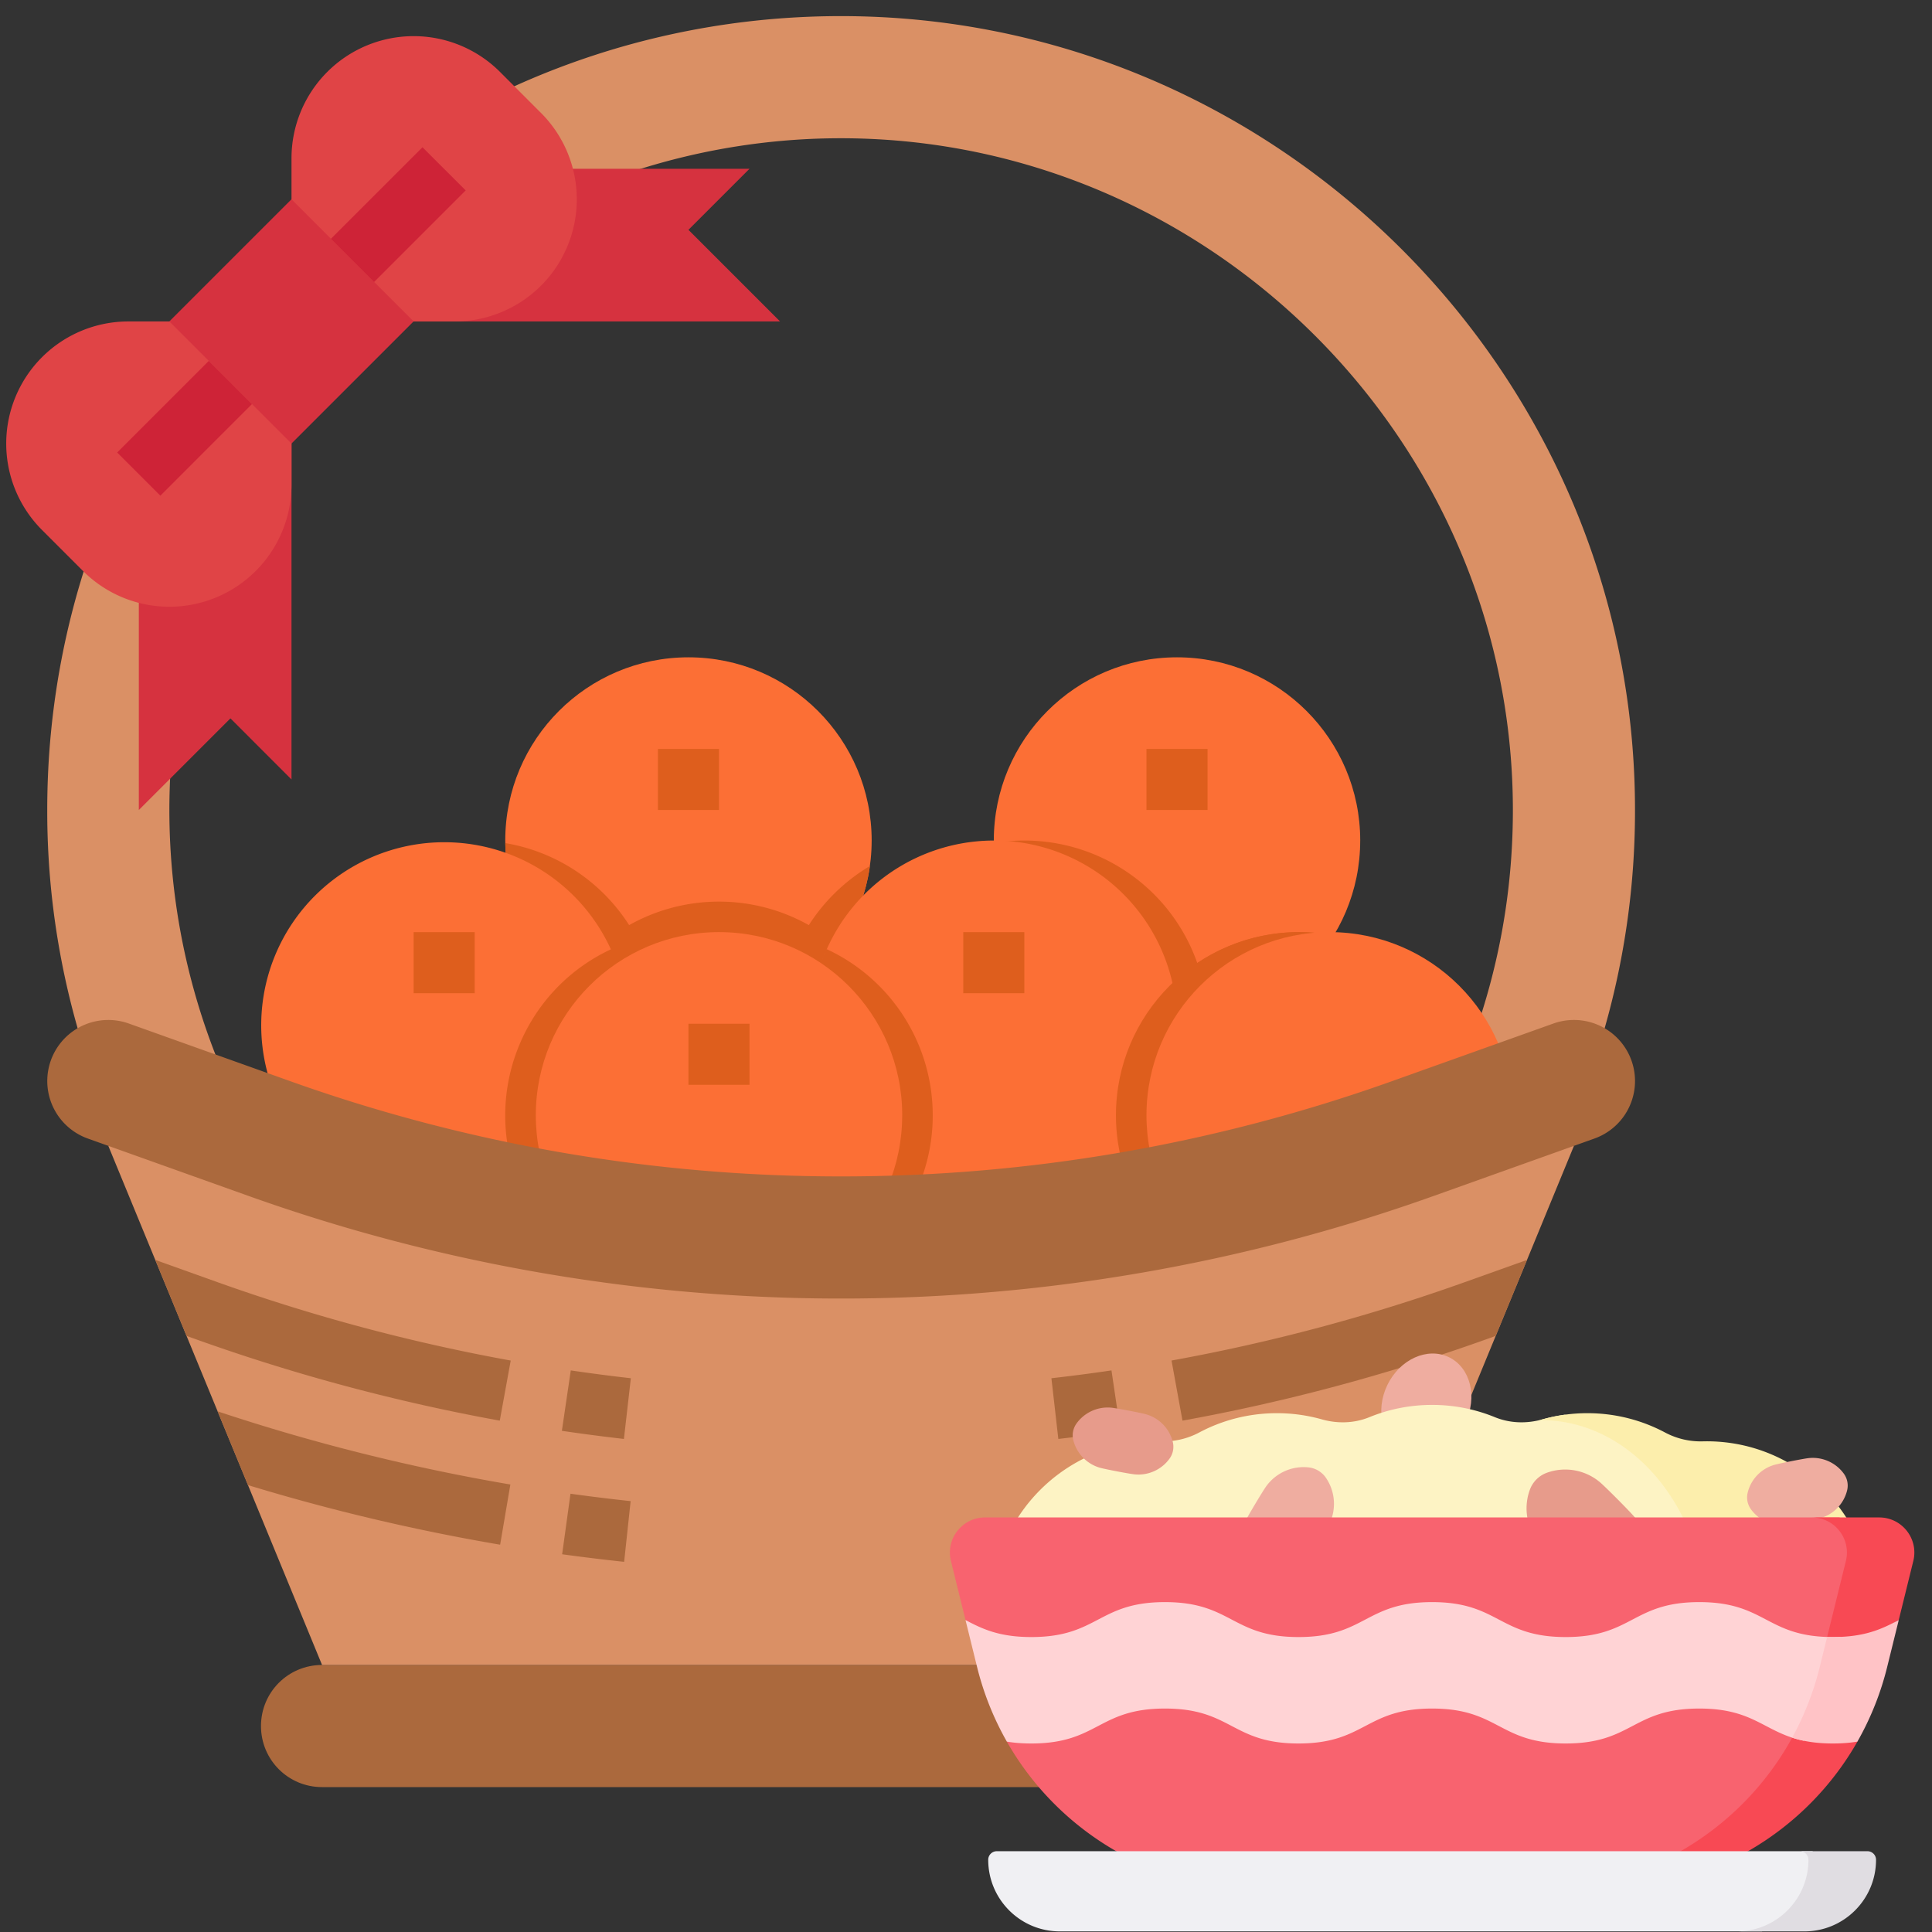 <svg xmlns="http://www.w3.org/2000/svg" fill-rule="evenodd" stroke-linejoin="round" stroke-miterlimit="2" clip-rule="evenodd" viewBox="0 0 120 120"><rect x="0" y="0" width="120" height="120" fill="#333333" stroke="none"/><clipPath id="a"><path d="M0 0h384v231H0z"/></clipPath><g fill-rule="nonzero"><g><path fill="#da9065" d="M101.55 50.87A49.065 49.065 0 0 1 96 73.07h-8.781a41.485 41.485 0 0 0 6.692-20.555C95.194 27.85 74.625 7.32 49.963 8.648a41.73 41.73 0 0 0-32.694 64.42H8.49A49.09 49.09 0 0 1 2.934 50.31c0-26.968 21.647-48.879 48.513-49.303C79.101.569 101.86 23.217 101.55 50.87z"/><path fill="#ab693d" d="M20.003 103.414h64.482c2.102 0 3.793 1.691 3.793 3.793S86.587 111 84.485 111H20.003c-2.102 0-3.793-1.692-3.793-3.793s1.691-3.793 3.793-3.793z"/><path fill="#fc6f35" d="M54.14 52.207c0 6.254-5.046 11.336-11.298 11.38-6.254.043-11.371-4.968-11.457-11.22-.003-.054-.003-.108-.003-.16 0-6.285 5.094-11.38 11.38-11.38s11.379 5.095 11.379 11.38z"/><path fill="#de5e1d" d="M54.03 53.792a11.379 11.379 0 0 1-22.645-1.426 11.37 11.37 0 0 1 7.692 5.095 11.394 11.394 0 0 1 11.162 0 11.44 11.44 0 0 1 3.79-3.669zM40.865 46.517h3.793v3.794h-3.793z"/><path fill="#fc6f35" d="M84.485 52.207c0 6.254-5.046 11.336-11.299 11.38-6.254.043-11.37-4.968-11.457-11.22-.002-.054-.002-.108-.002-.16 0-6.285 5.094-11.38 11.379-11.38s11.38 5.095 11.38 11.38z"/><path fill="#de5e1d" d="M71.21 46.517h3.793v3.794H71.21zM82.842 58.1a11.379 11.379 0 0 1-21.113-5.734 11.385 11.385 0 0 1 12.636 7.45 11.395 11.395 0 0 1 8.477-1.716z"/><path fill="#fc6f35" d="M73.106 63.586a11.366 11.366 0 0 1-10.742 11.336c-6.02.332-11.252-4.097-11.92-10.089a11.365 11.365 0 0 1 9.405-12.468 11.368 11.368 0 0 1 13.257 11.221z"/><path fill="#de5e1d" d="M57.934 69.276c.002 1.599-.334 3.18-.987 4.639-5.646-2.617-8.147-9.283-5.613-14.968a11.376 11.376 0 0 1 6.6 10.329zM59.83 57.897h3.793v3.793H59.83z"/><path fill="#fc6f35" d="M38.968 63.586a11.372 11.372 0 1 1-22.743-.016 11.372 11.372 0 0 1 22.743.016z"/><path fill="#de5e1d" d="M38.968 63.586a11.376 11.376 0 0 1-6.6 10.329c-2.533-5.685-.033-12.351 5.614-14.968.653 1.46.989 3.04.986 4.64zM25.692 57.897h3.793v3.793h-3.793z"/><path fill="#fc6f35" d="M56.037 69.276c0 6.285-5.094 11.38-11.38 11.38S33.28 75.56 33.28 69.275s5.094-11.38 11.379-11.38 11.38 5.095 11.38 11.38z"/><path fill="#de5e1d" d="M42.761 63.586h3.793v3.794h-3.793zM92.072 69.276c0 6.285-5.095 11.38-11.38 11.38s-11.379-5.095-11.379-11.38 5.094-11.38 11.38-11.38 11.379 5.095 11.379 11.38z"/><path fill="#fc6f35" d="M93.968 69.276c0 6.285-5.094 11.38-11.38 11.38S71.21 75.56 71.21 69.275s5.094-11.38 11.379-11.38 11.38 5.095 11.38 11.38z"/><path fill="#da9065" d="m97.761 71.172-2.916 7.084-1.944 4.72-1.93 4.685v.003l-1.886 4.579-4.6 11.17H20.003l-4.6-11.17-1.886-4.58v-.002l-1.93-4.684-1.943-4.721-2.917-7.084 43.62 3.793z"/><path fill="#ab693d" d="M101.554 67.145a3.794 3.794 0 0 1-2.516 3.57l-9.968 3.56a109.253 109.253 0 0 1-18.14 4.772 109.44 109.44 0 0 1-55.512-4.772l-9.968-3.56a3.794 3.794 0 0 1-.909-6.67 3.793 3.793 0 0 1 3.46-.472l9.968 3.56a101.646 101.646 0 0 0 34.275 5.936 101.646 101.646 0 0 0 34.275-5.937l9.968-3.56a3.793 3.793 0 0 1 5.067 3.573z"/><path fill="#d6323f" d="m6.862 23.62 15.86-15.86 7.586 7.584-15.861 15.862z"/><path fill="#d6323f" d="m8.623 50.31 5.69-5.69 3.793 3.794V23.759H8.623zM48.451 19.966l-5.69-5.69 3.793-3.793H21.9v9.483z"/><path fill="#e04446" d="M2.608 22.188a7.584 7.584 0 0 1 5.365-2.222h2.547l7.586 7.586v2.547a7.586 7.586 0 0 1-12.95 5.365l-2.548-2.548a7.586 7.586 0 0 1 0-10.728zM33.604 17.743a7.585 7.585 0 0 1-5.364 2.223h-2.548l-7.586-7.587V9.832a7.586 7.586 0 0 1 12.95-5.365l2.548 2.549a7.586 7.586 0 0 1 0 10.727z"/><path fill="#ce2337" d="m20.553 14.833 5.689-5.688 2.682 2.681-5.689 5.689zM7.278 28.106l5.688-5.688 2.682 2.68-5.688 5.69z"/><g fill="#ab693d"><path d="m31.7 92.205-.635 3.739a126.578 126.578 0 0 1-15.662-3.701l-1.886-4.58v-.002a123.01 123.01 0 0 0 18.182 4.544zM38.767 97.008c-1.28-.136-2.576-.295-3.851-.47l.518-3.76c1.238.172 2.495.326 3.736.46zM65.721 97.008l-.402-3.77c1.24-.134 2.498-.288 3.735-.46l.518 3.76c-1.275.175-2.57.334-3.85.47zM90.972 87.661v.003l-1.887 4.579a126.578 126.578 0 0 1-15.662 3.7l-.634-3.738a123.01 123.01 0 0 0 18.183-4.544zM31.722 84.505l-.68 3.734a119.147 119.147 0 0 1-18.813-5.033l-.642-.23-1.943-4.72 3.86 1.38a115.395 115.395 0 0 0 18.218 4.87zM38.753 89.375c-1.282-.147-2.58-.316-3.854-.504l.553-3.752c1.233.181 2.489.345 3.731.486zM65.735 89.375l-.43-3.77c1.242-.14 2.498-.305 3.731-.486l.554 3.752c-1.275.188-2.572.357-3.855.504zM94.845 78.256l-1.944 4.72-.642.23a119.147 119.147 0 0 1-18.813 5.033l-.68-3.734a115.395 115.395 0 0 0 18.218-4.87z"/></g></g><g clip-path="url(#a)" transform="translate(59 84.069) scale(.156)"><path fill="#efada0" d="M198.734 1.484c8.555 4.168 11.442 15.856 6.45 26.106-4.996 10.25-15.977 15.18-24.532 11.008-8.558-4.168-11.445-15.856-6.453-26.102 4.996-10.25 15.977-15.18 24.535-11.012z"/><path fill="#fdf3c4" d="M300.117 72.992c-10.023-26.293-30.754-45.281-55.355-48.613a65.475 65.475 0 0 0-8.856 1.844c-6.254 1.765-12.918 1.582-18.933-.879-7.703-3.149-16.137-4.883-24.973-4.883-8.84 0-17.27 1.734-24.973 4.883-6.015 2.461-12.679 2.644-18.933.879a65.878 65.878 0 0 0-17.906-2.465c-11.192 0-21.731 2.793-30.965 7.711a30.07 30.07 0 0 1-14.911 3.504 74.052 74.052 0 0 0-1.64-.02c-26.543 0-49.426 15.652-59.93 38.231z"/><path fill="#fceeac" d="M301.328 34.953c-.551 0-1.098.008-1.64.024a30.117 30.117 0 0 1-14.911-3.508c-9.234-4.918-19.773-7.711-30.965-7.711a65.88 65.88 0 0 0-17.906 2.469c-.41.113-.82.218-1.234.32.242-.004.48-.012.726-.012 26.539 0 49.422 19.102 59.926 46.653h65.934c-10.504-22.583-33.387-38.235-59.93-38.235z"/><path fill="#e79b8b" d="M64.25 21.566a15.281 15.281 0 0 0-13.812 6.262c-.008.008-.016.02-.024.031a8.044 8.044 0 0 0-1.262 6.707 15.28 15.28 0 0 0 10.543 10.903c2.039.593 11.821 2.457 13.934 2.656a15.281 15.281 0 0 0 13.812-6.262c.008-.011.016-.019.024-.031a8.047 8.047 0 0 0 1.269-6.672c0-.012-.004-.023-.007-.035a15.278 15.278 0 0 0-10.543-10.902c-2.039-.594-11.821-2.457-13.934-2.657z"/><path fill="#efada0" d="M328.121 44.375a15.281 15.281 0 0 0-10.48 11.008 8.046 8.046 0 0 0 1.316 6.66l.02.031a15.28 15.28 0 0 0 13.855 6.172c2.113-.211 11.883-2.141 13.914-2.746a15.273 15.273 0 0 0 10.484-11.004 8.052 8.052 0 0 0-1.316-6.664l-.023-.031a15.29 15.29 0 0 0-13.852-6.172c-2.113.215-11.883 2.141-13.918 2.746zM151.148 67.723a18.374 18.374 0 0 0-1.39-18.176l-.024-.035a9.675 9.675 0 0 0-7.011-4.184c-.016 0-.032 0-.047-.004a18.384 18.384 0 0 0-16.649 7.422c-1.504 2.059-7.632 12.34-8.726 14.645a18.352 18.352 0 0 0 1.414 18.211 9.679 9.679 0 0 0 7.012 4.179c.015.004.027.004.043.004a18.358 18.358 0 0 0 16.648-7.422c1.508-2.058 7.637-12.336 8.73-14.64z"/><path fill="#e79b8b" d="M248.512 89.402a21.474 21.474 0 0 0 20.98 3.711l.051-.015a11.329 11.329 0 0 0 6.773-6.727c.004-.016.012-.031.016-.047a21.477 21.477 0 0 0-3.562-21.012c-1.891-2.304-11.751-12.23-14.04-14.14a21.475 21.475 0 0 0-20.984-3.715c-.016.008-.031.016-.047.02a11.31 11.31 0 0 0-6.773 6.722c-.008.02-.012.035-.02.051a21.48 21.48 0 0 0 3.563 21.008c1.894 2.304 11.75 12.234 14.043 14.144z"/><path fill="#f8636f" d="M354.113 65.27H13.988c-9.078 0-15.75 8.515-13.574 17.332l5.801 23.527.062.035a15.826 15.826 0 0 1 8.043 10.246l1.739 7.039a112.164 112.164 0 0 0 5.175 15.844c1.981 4.816 2.446 10.121 1.438 15.234 20.359 35.789 58.73 59.024 101.5 59.024h128.867c47.453-6.598 86.984-41.461 98.715-89.031l10.555-42.79c1.726-7.007-2.051-13.828-8.196-16.46z"/><path fill="#f84954" d="M361.328 154.523v-.003c-1.394-4.477-1.098-9.297.754-13.606a111.968 111.968 0 0 0 5.859-17.465l1.739-7.043a15.848 15.848 0 0 1 8.043-10.246l.062-.031 5.801-23.527c2.176-8.817-4.496-17.332-13.574-17.332H343.16c9.078 0 15.75 8.515 13.578 17.332l-10.394 42.144c-12.86 52.152-59.649 88.805-113.364 88.805h26.848c42.77-.004 81.141-23.235 101.5-59.028z"/><path fill="#f0f0f3" d="M344.777 200.973a3.613 3.613 0 0 0-1.351-2.809H18.664a3.409 3.409 0 0 0-3.406 3.406c0 15.75 12.769 28.516 28.519 28.516h279.508c12.445-3.828 21.492-15.414 21.492-29.113z"/><path fill="#e0dde2" d="M365.336 198.164h-26.914a3.404 3.404 0 0 1 3.406 3.406c0 15.746-12.769 28.516-28.519 28.516h26.914c15.75 0 28.519-12.77 28.519-28.516a3.407 3.407 0 0 0-3.406-3.406z"/><path fill="#ffd3d5" d="M298.371 141.359c22.059 0 25.836 9.563 41.652 12.829a118.427 118.427 0 0 0 11.731-29.668l2.887-11.704c-.989.043-2.004.075-3.079.075-26.597 0-26.597-13.911-53.191-13.911-26.598 0-26.598 13.911-53.191 13.911-26.594 0-26.594-13.911-53.188-13.911s-26.594 13.911-53.183 13.911c-26.594 0-26.594-13.911-53.188-13.911-26.598 0-26.598 13.911-53.191 13.911-13.043 0-19.688-3.348-26.215-6.758l4.59 18.613a116.737 116.737 0 0 0 11.867 29.781c2.828.469 6.031.743 9.758.743 26.593 0 26.593-13.911 53.191-13.911 26.59 0 26.59 13.911 53.188 13.911 26.589 0 26.589-13.911 53.183-13.911s26.594 13.911 53.188 13.911c26.593-.004 26.593-13.911 53.191-13.911z"/><path fill="#ffc3c6" d="M377.785 106.129c-6.527 3.41-13.176 6.758-26.223 6.758-.785 0-1.546-.012-2.285-.035l-2.933 11.894a116.688 116.688 0 0 1-10.992 28.207c4.238 1.379 9.332 2.317 16.21 2.317 3.727 0 6.934-.274 9.766-.747a116.7 116.7 0 0 0 11.863-29.777z"/></g></g></svg>